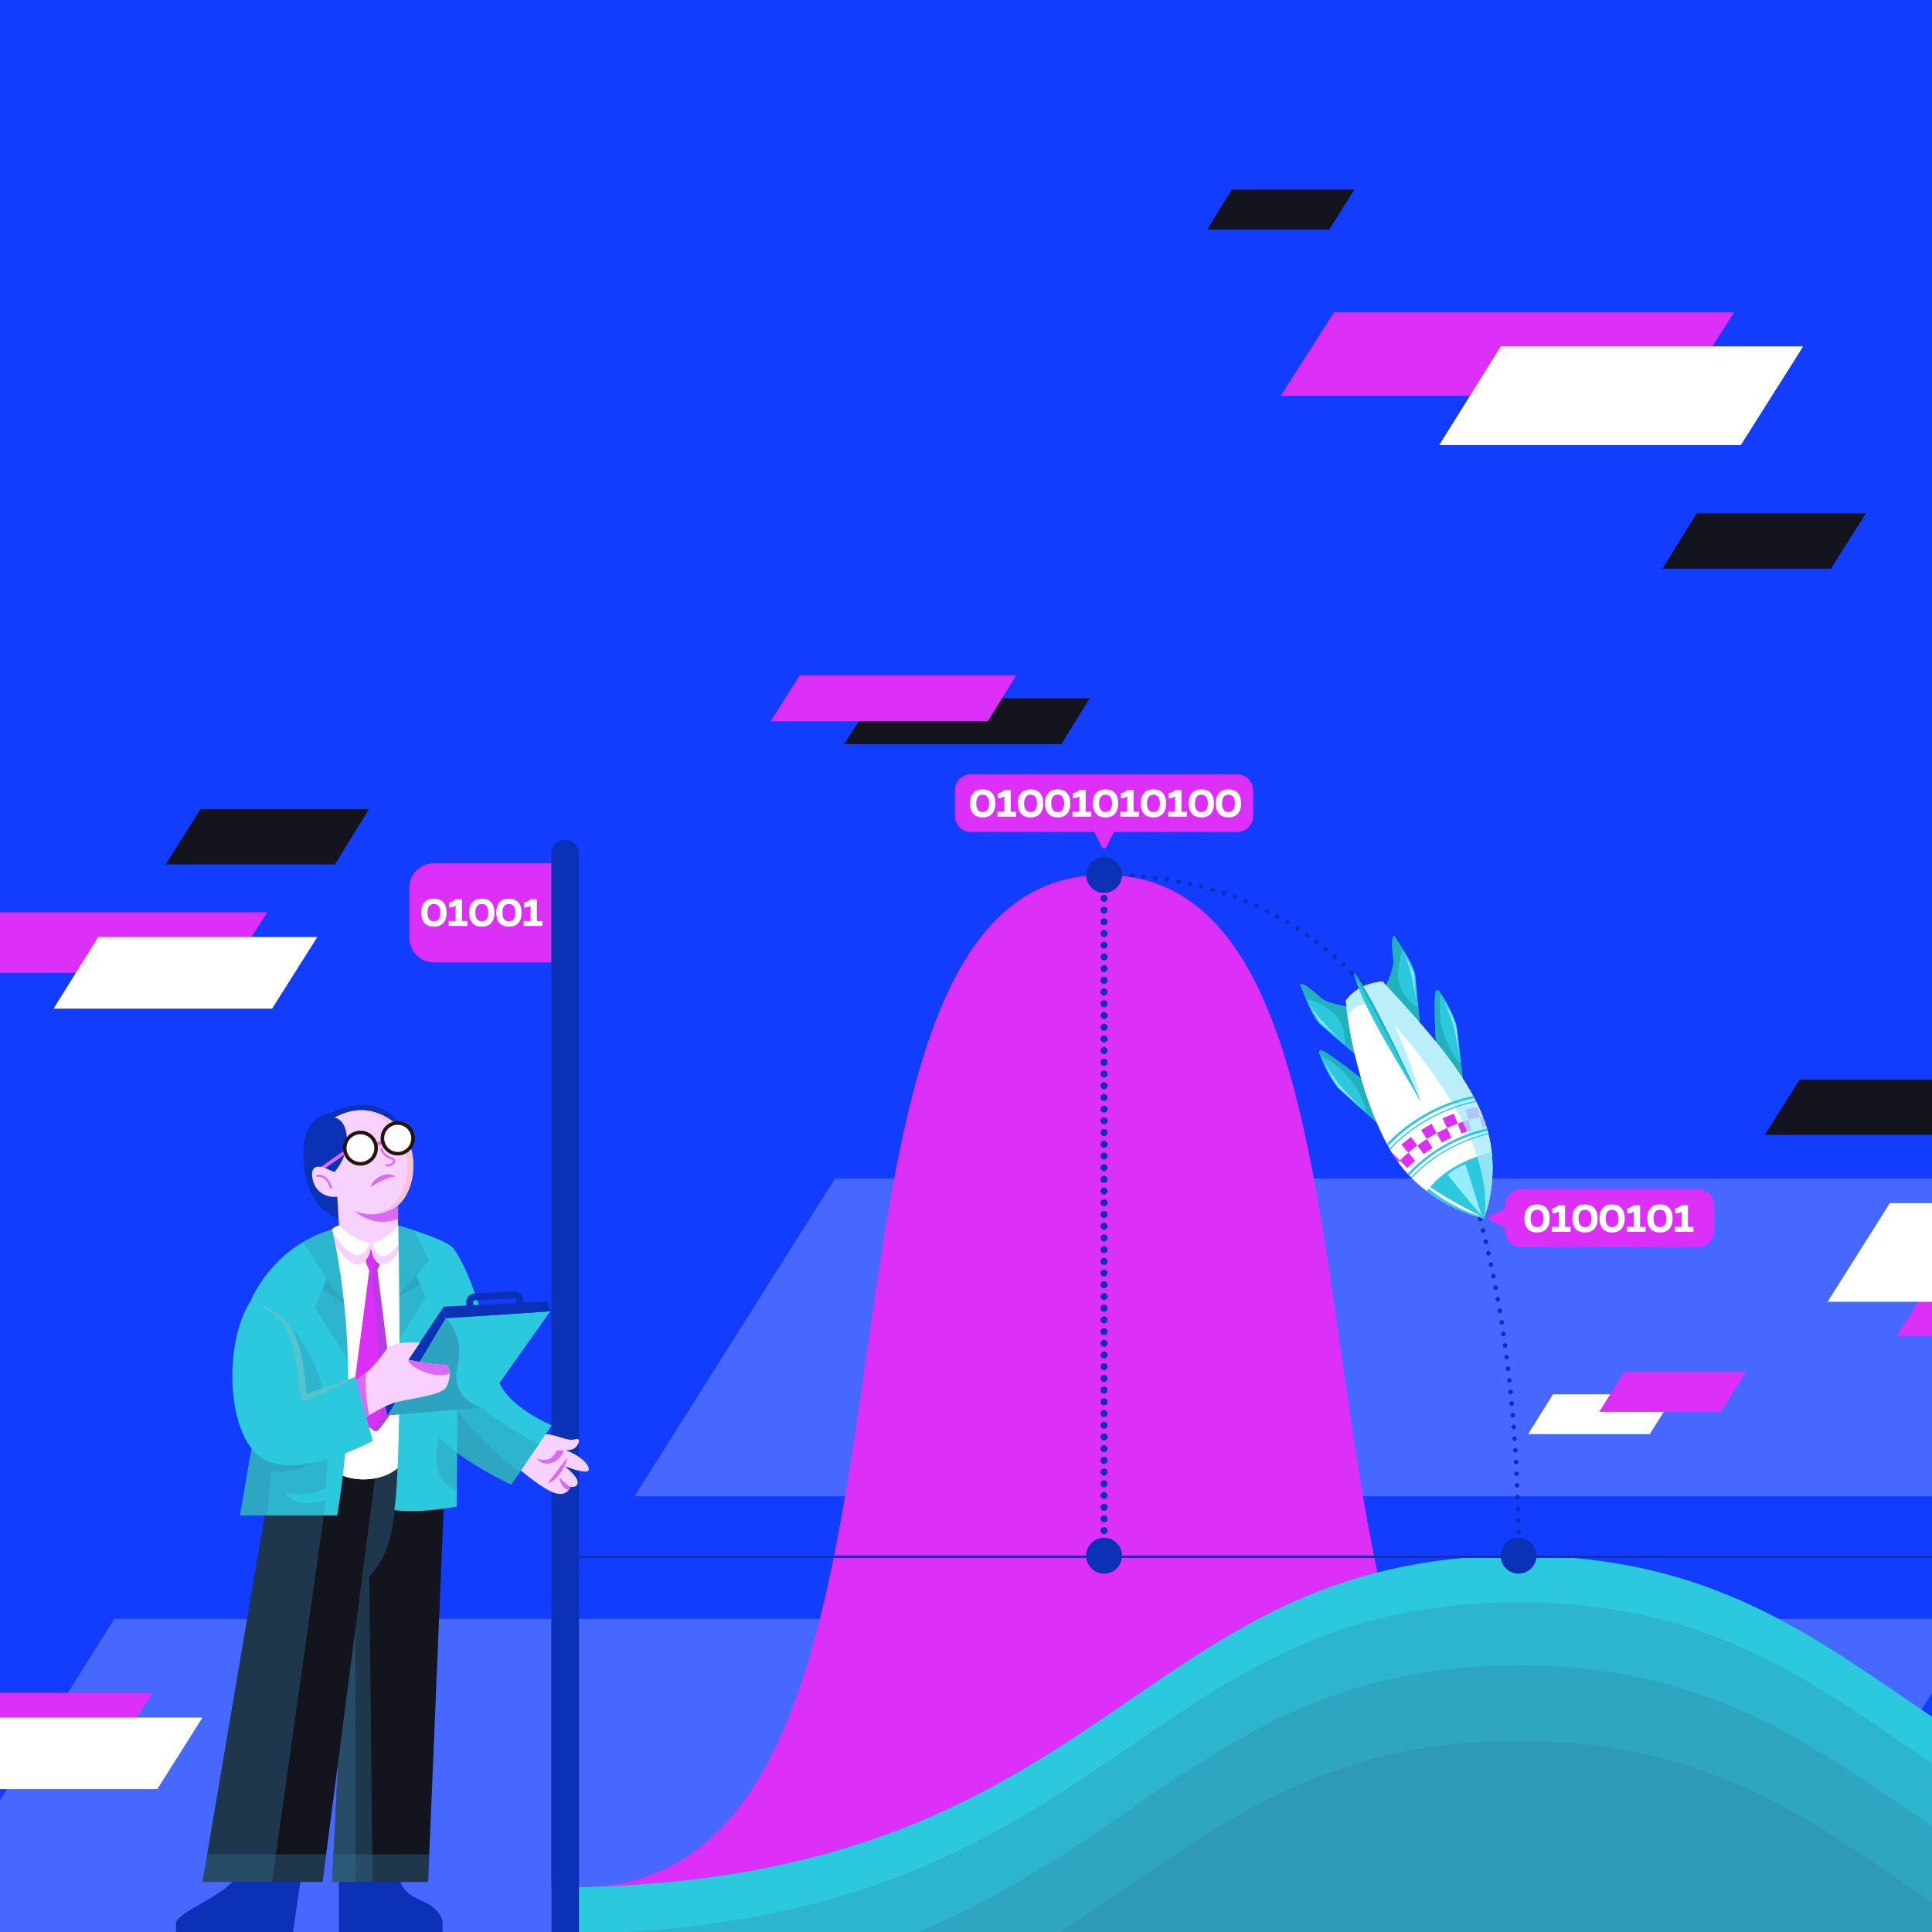 <?xml version="1.0" encoding="UTF-8"?>
<svg xmlns="http://www.w3.org/2000/svg" xmlns:xlink="http://www.w3.org/1999/xlink" viewBox="0 0 500 500">
  <rect x="0" y="0" width="500" height="500" fill="#333333" stroke="none"/>
  <defs>
    <style>
      .cls-1 {
        fill: #123dff;
      }

      .cls-2 {
        fill: #fff;
      }

      .cls-3, .cls-4 {
        opacity: .4;
      }

      .cls-3, .cls-5 {
        fill: #326c92;
        mix-blend-mode: multiply;
      }

      .cls-6 {
        fill: #dc30f8;
      }

      .cls-7 {
        fill: #261407;
      }

      .cls-8 {
        fill: #a7e9f9;
        opacity: .8;
      }

      .cls-8, .cls-9 {
        isolation: isolate;
      }

      .cls-10 {
        fill: none;
      }

      .cls-4 {
        fill: #ffad91;
      }

      .cls-4, .cls-11 {
        mix-blend-mode: screen;
      }

      .cls-12 {
        fill: #20b1bc;
      }

      .cls-11 {
        fill: #79c4bd;
        opacity: .5;
      }

      .cls-13 {
        fill: #93edfe;
      }

      .cls-14 {
        fill: #0b31b7;
      }

      .cls-15 {
        fill: #4768ff;
      }

      .cls-16 {
        fill: #f7d2ff;
      }

      .cls-17 {
        fill: #db69f7;
      }

      .cls-18 {
        fill: #13141e;
      }

      .cls-19 {
        clip-path: url(#clippath);
      }

      .cls-5 {
        opacity: .2;
      }

      .cls-20 {
        fill: #2cc8dd;
      }
    </style>
    <clipPath id="clippath">
      <rect class="cls-10" width="500" height="500"/>
    </clipPath>
  </defs>
  <g class="cls-9">
    <g id="Warstwa_1" data-name="Warstwa 1">
      <g class="cls-19">
        <path class="cls-1" d="M778.1-11.01H-102.22v525.27h880.33V-11.01Z"/>
        <path class="cls-15" d="M461.06,501.16H-22.23l51.86-82.2h482.19l-50.75,82.2Z"/>
        <path class="cls-15" d="M600,387.22H164.25l51.86-82.2h434.65l-50.75,82.2Z"/>
        <path class="cls-6" d="M490.83,345.75h103.51l13.83-21.6h-103.51l-13.83,21.6Z"/>
        <path class="cls-2" d="M551.51,336.91h-78.54l16.13-25.54h78.06l-15.94,25.54h.29Z"/>
        <path class="cls-18" d="M500.53,293.7h-43.78l9.03-14.31h43.59l-8.83,14.31Z"/>
        <path class="cls-18" d="M86.66,223.71h-43.78l9.03-14.31h43.59l-8.83,14.31Z"/>
        <path class="cls-18" d="M274.68,192.6h-56.2l7.5-11.88h56.04l-7.34,11.88Z"/>
        <path class="cls-6" d="M255.66,186.66h-56.2l7.5-11.88h56.04l-7.34,11.88Z"/>
        <path class="cls-6" d="M69.18,236.11H-5.82s-10.02,15.65-10.02,15.65H59.16s10.02-15.65,10.02-15.65Z"/>
        <path class="cls-2" d="M25.21,242.51h56.91s-11.69,18.51-11.69,18.51H13.87s11.55-18.51,11.55-18.51h-.21Z"/>
        <path class="cls-2" d="M401.79,360.85h31.66s-6.5,10.3-6.5,10.3h-31.47s6.43-10.3,6.43-10.3h-.12Z"/>
        <path class="cls-6" d="M420.2,355.09h31.66s-6.5,10.3-6.5,10.3h-31.47s6.43-10.3,6.43-10.3h-.12Z"/>
        <path class="cls-6" d="M39.47,438.1H-35.53s-10.02,15.65-10.02,15.65H29.45s10.02-15.65,10.02-15.65Z"/>
        <path class="cls-2" d="M-4.5,444.5h56.91s-11.69,18.51-11.69,18.51H-15.84s11.55-18.51,11.55-18.51h-.21Z"/>
        <path class="cls-6" d="M448.8,80.82h-103.51s-13.83,21.6-13.83,21.6h103.51s13.83-21.6,13.83-21.6Z"/>
        <path class="cls-2" d="M388.12,89.65h78.54s-16.13,25.54-16.13,25.54h-78.06s15.94-25.54,15.94-25.54h-.29Z"/>
        <path class="cls-18" d="M439.1,132.86h43.78s-9.03,14.31-9.03,14.31h-43.59s8.83-14.31,8.83-14.31Z"/>
        <path class="cls-18" d="M318.8,49.06h31.73s-6.54,10.37-6.54,10.37h-31.59s6.4-10.37,6.4-10.37Z"/>
        <g>
          <g>
            <path class="cls-14" d="M392.4,402.62c0-.34.27-.61.6-.61h0c.34,0,.61.27.61.61h0c0,.33-.27.61-.61.61h0c-.33,0-.6-.28-.6-.61ZM392.38,399.59c0-.34.27-.61.61-.62h0c.33,0,.61.27.61.61h0c0,.33-.27.61-.6.61h0c-.33,0-.61-.27-.61-.6ZM392.36,396.56c0-.34.26-.62.6-.62h0c.33,0,.61.26.61.6h0c0,.33-.26.61-.6.62h0c-.34,0-.61-.27-.61-.6ZM392.31,393.53h0c0-.34.25-.61.59-.62h0c.34,0,.61.25.62.59h0c0,.34-.25.62-.59.62h0c-.34,0-.6-.27-.61-.6ZM392.23,390.5c0-.34.25-.61.59-.62h0c.34,0,.62.26.62.59h0c0,.34-.25.62-.59.62h-.02c-.33,0-.6-.26-.61-.59ZM392.14,387.47h0c0-.33.25-.61.59-.62h0c.33,0,.61.25.62.59h0c0,.33-.25.61-.58.62h-.02c-.33,0-.59-.26-.61-.59ZM392.03,384.45h0c-.02-.34.25-.62.57-.63h0c.34,0,.62.25.63.58h0c.02.34-.25.62-.58.63h-.02c-.32,0-.59-.25-.6-.58ZM391.9,381.42c-.02-.33.24-.62.57-.63h0c.33-.02.62.25.63.58h0c.02.33-.25.62-.57.63h-.02c-.33,0-.6-.25-.61-.58ZM391.75,378.4h0c-.02-.34.24-.62.57-.64h0c.34-.02.62.25.64.57h0c.02.34-.24.62-.57.64h-.03c-.32,0-.58-.25-.6-.57ZM391.57,375.38h0c-.02-.34.24-.62.57-.64h0c.34-.02.62.23.65.57h0c.02.33-.24.62-.57.64h-.03c-.32,0-.59-.25-.61-.57ZM391.37,372.36h0c-.02-.34.23-.62.56-.65h0c.34-.02.62.23.65.57h0c.02.33-.23.62-.56.65h-.04c-.32,0-.58-.25-.61-.57ZM391.15,369.34h0c-.02-.34.22-.62.56-.65h0c.33-.02.62.22.65.56h0c.02.33-.22.62-.56.65h-.04c-.32,0-.58-.24-.61-.56ZM390.9,366.33h0c-.03-.34.22-.63.55-.66h0c.34-.03.63.22.66.55h0c.03.34-.21.62-.55.66h-.05c-.32,0-.58-.24-.61-.55ZM390.63,363.32h0c-.03-.34.21-.63.55-.66h0c.33-.03.62.21.66.55h0c.03.33-.21.62-.54.66h0s-.04,0-.06,0h0c-.31,0-.57-.24-.61-.55ZM390.34,360.3c-.03-.34.21-.63.54-.66h0c.34-.03.63.21.66.54h0c.03.33-.21.62-.54.66h-.06c-.31,0-.57-.23-.61-.54ZM390.02,357.29h0c-.03-.34.21-.63.54-.66h0c.33-.04.63.2.67.53h0c.04.33-.21.63-.53.67h0s-.04,0-.07,0h0c-.3,0-.57-.23-.61-.54ZM389.67,354.3c-.04-.34.2-.63.53-.67h0c.33-.04.63.2.67.53h0c.04.34-.2.64-.53.67h0s-.05,0-.07,0h0c-.3,0-.56-.23-.6-.53ZM389.3,351.3h0c-.04-.33.19-.64.53-.68h0c.33-.04.63.2.68.53h0c.04.34-.2.64-.53.68h0s-.06,0-.08,0h0c-.3,0-.56-.23-.6-.53ZM388.91,348.3c-.05-.33.18-.64.52-.68h0c.33-.04.63.19.68.52h0c.04.33-.19.64-.52.68h0s-.06,0-.08,0h0c-.3,0-.56-.22-.6-.53ZM388.48,345.31h0c-.05-.34.18-.64.51-.69h0c.33-.05.64.18.69.51h0c.05.33-.18.64-.51.69h0s-.07,0-.09,0h0c-.3,0-.56-.22-.6-.52ZM388.02,342.32c-.05-.33.17-.64.51-.69h0c.33-.06.64.17.69.5h0c.05.33-.17.64-.5.7h0s-.06,0-.1,0h0c-.3,0-.55-.21-.6-.52ZM387.54,339.33c-.06-.33.16-.64.5-.7h0c.33-.06.64.16.7.5h0c.05.33-.17.64-.5.7h0s-.07,0-.1,0h0c-.29,0-.55-.21-.6-.51ZM387.02,336.35h0c-.06-.34.16-.65.49-.71h0c.33-.06.64.16.7.49h0c.07.33-.16.64-.48.7h0s-.07,0-.11,0h0c-.29,0-.54-.21-.6-.49ZM386.47,333.36c-.06-.33.16-.65.48-.71h0c.33-.07.65.16.71.48h0c.06.33-.16.65-.48.71h0s-.07,0-.12,0h0c-.29,0-.54-.2-.6-.49ZM385.89,330.39c-.07-.33.14-.65.48-.71h0c.32-.07.64.15.71.48h0c.07.32-.15.64-.47.71h0s-.08.02-.12.02h0c-.29,0-.53-.2-.59-.48ZM385.28,327.42c-.07-.33.14-.66.47-.72h0c.33-.07.65.14.71.47h0c.07.33-.14.65-.47.71h0s-.08.02-.12.02h0c-.28,0-.53-.2-.59-.48ZM384.63,324.46c-.07-.33.13-.66.46-.73h0c.33-.07.65.13.72.46h0c.07.33-.13.65-.46.72h0s-.09.02-.13.02h0c-.28,0-.53-.19-.59-.47ZM383.95,321.52c-.07-.33.12-.66.45-.73h0c.32-.08.65.12.73.45h0c.07.32-.12.65-.45.72h0s-.1.02-.14.02h0c-.28,0-.53-.19-.59-.47ZM383.24,318.58c-.08-.33.12-.66.44-.73h0c.33-.09.66.11.74.44h0c.08.32-.11.66-.44.74h0s-.1.02-.15.02h0c-.27,0-.52-.19-.58-.46ZM382.47,315.65h0c-.08-.32.11-.65.44-.74h0c.32-.08.66.11.74.43h0c.09.33-.11.66-.43.75h0c-.06,0-.11.02-.16.02h0c-.27,0-.52-.18-.59-.45ZM381.68,312.73h0c-.09-.32.1-.66.42-.75h0c.32-.09.66.1.75.42h0c.09.32-.1.66-.42.75h0c-.06.02-.11.02-.16.02h0c-.26,0-.51-.17-.58-.44ZM380.85,309.83c-.09-.32.09-.66.41-.76h0c.32-.09.66.09.76.41h0c.09.32-.09.66-.41.76h0c-.06.02-.11.02-.17.02h0c-.26,0-.5-.17-.58-.43ZM379.97,306.94c-.1-.32.08-.66.4-.76h0c.32-.1.66.08.76.4h0c.1.32-.07.66-.39.76h0c-.06.02-.12.03-.18.03h0c-.26,0-.5-.17-.58-.43ZM379.06,304.06c-.11-.32.07-.67.39-.76h0c.32-.11.66.07.76.39h0c.11.32-.07.66-.39.76h0c-.07.02-.13.03-.19.03h0c-.25,0-.49-.16-.57-.42ZM378.09,301.19c-.11-.31.07-.66.38-.77h0c.32-.11.66.07.77.38h0c.11.31-.06.66-.38.77h0c-.07.02-.13.03-.2.03h0c-.25,0-.48-.16-.57-.41ZM377.09,298.35h0c-.11-.31.05-.67.36-.77h0c.31-.11.66.05.78.36h0c.11.31-.05.66-.36.77h0c-.07.02-.14.04-.21.04h0c-.25,0-.48-.16-.57-.4ZM376.03,295.51c-.11-.31.04-.66.35-.78h0c.31-.12.66.03.78.35h0c.12.31-.03.66-.35.78h0c-.07.02-.15.04-.21.04h0c-.25,0-.48-.15-.57-.39ZM374.93,292.71c-.12-.31.02-.67.34-.79h0c.31-.12.67.02.79.34h0c.12.3-.02.66-.34.79h0c-.07.02-.15.04-.22.04h0c-.25,0-.47-.14-.57-.38ZM373.77,289.91h0c-.12-.3.02-.66.33-.8h0c.3-.13.66.02.8.32h0c.12.31-.02.67-.33.8h0c-.07.03-.16.05-.23.05h0c-.24,0-.47-.14-.57-.37ZM372.57,287.15h0c-.14-.31,0-.66.3-.8h0c.3-.14.67,0,.8.31h0c.14.3,0,.66-.3.8h0c-.08.03-.16.05-.25.05h0c-.23,0-.45-.13-.55-.35ZM371.32,284.41c-.15-.3-.02-.66.29-.81h0c.3-.14.67,0,.8.3h0c.14.3.02.67-.29.8h0c-.08.04-.17.06-.25.06h0c-.23,0-.45-.13-.55-.34ZM370,281.69h0c-.15-.3-.02-.67.28-.82h0c.3-.15.67-.02.81.28h0c.15.3.02.66-.28.81h0c-.08.04-.17.07-.26.07h0c-.23,0-.44-.12-.54-.34ZM368.63,279c-.16-.3-.05-.66.25-.82h0c.29-.15.66-.04.81.26h0c.16.29.04.66-.25.81h0c-.09.05-.18.07-.28.07h0c-.22,0-.43-.12-.53-.33ZM367.2,276.35h0c-.16-.3-.06-.67.24-.83h0c.29-.16.66-.06.82.24h0c.16.3.06.67-.24.82h0c-.09.06-.2.08-.29.08h0c-.21,0-.42-.12-.53-.31ZM365.71,273.72c-.16-.29-.07-.66.22-.83h0c.29-.17.66-.07.83.22h0c.16.29.07.66-.22.83h0c-.1.05-.2.08-.3.08h0c-.21,0-.41-.11-.53-.3ZM364.16,271.13h0c-.17-.29-.08-.66.2-.84h0c.29-.17.67-.08.84.21h0c.17.28.09.66-.2.83h0c-.1.07-.21.09-.32.09h0c-.21,0-.4-.1-.52-.29ZM362.55,268.59c-.19-.28-.11-.66.17-.84h0c.28-.19.66-.11.84.17h0c.19.28.11.66-.17.85h0c-.11.07-.22.09-.33.09h0c-.2,0-.39-.09-.51-.27ZM360.87,266.09c-.19-.28-.12-.65.16-.84h0c.28-.2.66-.12.84.15h0c.19.28.12.66-.16.85h0c-.11.07-.22.11-.34.11h0c-.19,0-.38-.09-.5-.26ZM359.13,263.63c-.2-.27-.14-.65.13-.85h0c.27-.2.65-.14.85.13h0c.2.27.14.65-.13.85h0c-.11.08-.23.11-.36.11h0c-.18,0-.37-.08-.48-.25ZM357.31,261.22h0c-.21-.26-.16-.65.11-.85h0c.26-.21.65-.16.85.11h0c.21.26.16.64-.11.85h0c-.11.09-.25.13-.38.13h0c-.18,0-.36-.08-.48-.24ZM355.43,258.88h0c-.21-.26-.17-.65.08-.85h0c.26-.21.64-.18.85.08h0c.21.25.17.64-.08.85h0c-.11.09-.25.13-.39.13h0c-.17,0-.34-.07-.47-.21ZM353.48,256.57c-.22-.25-.2-.63.06-.85h0c.25-.22.63-.2.85.06h0c.21.25.19.63-.06.85h0c-.11.1-.26.15-.4.15h0c-.17,0-.34-.07-.45-.21ZM351.45,254.34c-.23-.25-.21-.63.03-.86h0c.25-.22.62-.21.85.03h0c.23.25.21.63-.03.85h0c-.12.11-.26.16-.41.16h0c-.16,0-.32-.07-.44-.19ZM349.36,252.17c-.23-.24-.23-.62,0-.86h0c.23-.24.62-.24.85,0h0c.24.24.24.62,0,.86h0c-.12.11-.27.17-.43.17h0c-.16,0-.31-.06-.43-.17ZM347.21,250.08c-.25-.23-.25-.62-.02-.86h0c.22-.24.61-.25.85-.02h0c.25.23.25.62.02.85h0c-.12.13-.28.2-.44.2h0c-.15,0-.3-.06-.41-.16ZM344.98,248.06c-.25-.22-.28-.6-.06-.85h0c.22-.25.61-.28.85-.06h0c.25.22.28.61.06.85h0c-.12.14-.29.21-.45.21h0c-.15,0-.29-.05-.4-.15ZM342.69,246.12h0c-.26-.21-.3-.6-.09-.85h0c.21-.26.59-.3.85-.09h0c.25.21.3.59.08.85h0c-.12.15-.29.22-.47.22h0c-.13,0-.27-.04-.38-.13ZM340.33,244.26c-.26-.21-.32-.58-.12-.84h0c.21-.27.58-.32.85-.12h0c.27.2.32.58.11.85h0c-.11.16-.29.24-.48.24h0c-.13,0-.26-.04-.37-.12ZM337.91,242.49h0c-.28-.19-.34-.57-.15-.85h0c.19-.27.57-.34.84-.15h0c.28.2.34.57.15.84h0c-.11.17-.3.26-.49.26h0c-.12,0-.25-.04-.34-.11ZM335.42,240.8c-.29-.18-.37-.56-.18-.84h0c.18-.28.56-.36.84-.18h0c.28.19.36.56.18.84h0c-.12.18-.31.28-.51.28h0c-.12,0-.23-.03-.33-.1ZM332.87,239.22h0c-.29-.18-.39-.55-.21-.84h0c.16-.29.54-.38.83-.21h0c.29.17.38.54.21.83h0c-.12.19-.31.29-.52.29h0c-.11,0-.21-.02-.31-.08ZM330.26,237.72c-.29-.16-.39-.53-.24-.82h0c.16-.3.53-.4.83-.24h0c.29.16.39.53.24.82h0c-.11.21-.32.31-.53.31h0c-.1,0-.2-.02-.3-.07ZM327.61,236.32c-.3-.15-.42-.52-.27-.81h0c.15-.3.52-.42.81-.27h0c.29.15.42.52.27.81h0c-.11.21-.32.34-.54.34h0c-.09,0-.19-.02-.27-.07ZM324.9,235.02h0c-.3-.14-.44-.5-.3-.8h0c.14-.3.5-.44.8-.3h0c.3.14.44.49.3.8h0c-.11.23-.33.36-.56.36h0c-.08,0-.16-.02-.25-.06ZM322.14,233.82c-.3-.13-.45-.48-.33-.79h0c.13-.31.48-.46.8-.33h0c.3.12.45.48.33.79h0c-.1.24-.33.38-.57.38h0c-.07,0-.16-.02-.23-.05ZM319.35,232.73h0c-.31-.12-.47-.47-.35-.78h0c.11-.32.47-.48.78-.36h0c.31.11.48.47.35.78h0c-.09.25-.32.39-.57.39h0c-.07,0-.14,0-.21-.03ZM316.51,231.73c-.31-.11-.49-.44-.39-.76h0c.11-.32.45-.49.77-.39h0c.31.11.48.45.38.77h0c-.08.25-.32.41-.57.41h0c-.06,0-.12,0-.19-.03ZM313.64,230.84h0c-.33-.09-.51-.43-.41-.75h0c.09-.33.43-.51.75-.41h0c.32.09.51.43.41.75h0c-.07.26-.32.44-.58.44h0s-.11,0-.16-.02ZM310.74,230.05c-.33-.08-.53-.42-.44-.74h0c.09-.33.42-.53.74-.44h0c.33.09.52.42.44.74h0c-.07.28-.31.46-.58.46h0s-.1,0-.15-.02ZM307.81,229.35h0c-.33-.07-.54-.39-.47-.72h0c.07-.33.39-.53.72-.46h0c.33.07.53.39.47.72h0c-.07.28-.32.48-.6.48h0s-.08,0-.13-.02ZM304.88,228.75c-.34-.07-.55-.38-.49-.71h0c.07-.33.39-.55.71-.48h0c.34.06.55.38.49.71h0c-.06.29-.31.49-.6.49h0s-.07,0-.11,0ZM301.9,228.25c-.33-.06-.55-.37-.5-.7h0c.05-.33.36-.56.69-.5h0c.33.05.56.35.51.69h0c-.05.29-.31.51-.61.51h-.09ZM298.93,227.83h0c-.34-.04-.57-.34-.53-.67h0c.04-.33.34-.57.67-.53h0c.34.04.57.34.53.67h0c-.04.3-.3.53-.6.53h0s-.05,0-.07,0ZM295.94,227.51c-.34-.03-.58-.33-.55-.66h0c.03-.34.33-.58.66-.55h0c.33.03.57.33.54.66h0c-.02.32-.3.55-.6.55h-.06ZM292.93,227.27c-.33-.02-.58-.3-.57-.64h0c.02-.34.31-.59.65-.57h0c.33.02.58.31.57.64h0c-.02.32-.29.57-.61.57h0s-.02,0-.04,0ZM289.93,227.13c-.34-.02-.6-.3-.58-.62h0c0-.34.29-.6.62-.59h0c.34.02.6.3.58.63h0c0,.33-.28.58-.61.58h-.02ZM286.92,227.05c-.34,0-.61-.27-.6-.61h0c0-.34.27-.61.61-.6h0c.34,0,.61.28.6.61h0c0,.34-.27.6-.61.6h0Z"/>
            <path class="cls-6" d="M439.5,307.79h-45.79c-2.29,0-4.15,1.86-4.15,4.15v.8l-4.15,2.07c-.37.19-.37.72,0,.9l4.15,2.07v.8c0,2.29,1.86,4.15,4.15,4.15h45.79c2.29,0,4.15-1.86,4.15-4.15v-6.65c0-2.29-1.86-4.15-4.15-4.15Z"/>
          </g>
          <g>
            <path class="cls-6" d="M285.73,226.44c-90.9,0-30.3,262-135.9,262v11.62h271.79v-11.62c-105.6,0-44.99-262-135.9-262Z"/>
            <circle class="cls-14" cx="285.73" cy="226.44" r="4.64"/>
            <circle class="cls-14" cx="285.73" cy="402.62" r="4.64"/>
            <path class="cls-14" d="M284.82,402.19c0-.5.41-.91.91-.91h0c.5,0,.91.41.91.91h0c0,.5-.41.9-.91.9h0c-.5,0-.91-.4-.91-.9ZM284.82,399.16c0-.51.41-.91.91-.91h0c.5,0,.91.4.91.91h0c0,.5-.41.9-.91.9h0c-.5,0-.91-.4-.91-.9ZM284.82,396.13c0-.51.41-.91.91-.91h0c.5,0,.91.4.91.91h0c0,.5-.41.9-.91.9h0c-.5,0-.91-.4-.91-.9ZM284.82,393.1c0-.5.41-.9.91-.9h0c.5,0,.91.4.91.9h0c0,.51-.41.91-.91.91h0c-.5,0-.91-.4-.91-.91ZM284.82,390.07c0-.5.41-.9.91-.9h0c.5,0,.91.4.91.9h0c0,.51-.41.91-.91.91h0c-.5,0-.91-.4-.91-.91ZM284.82,387.04c0-.5.41-.9.91-.9h0c.5,0,.91.4.91.9h0c0,.5-.41.91-.91.91h0c-.5,0-.91-.41-.91-.91ZM284.82,384.01c0-.5.41-.91.91-.91h0c.5,0,.91.41.91.91h0c0,.5-.41.91-.91.91h0c-.5,0-.91-.41-.91-.91ZM284.82,380.98c0-.5.41-.91.91-.91h0c.5,0,.91.41.91.91h0c0,.5-.41.9-.91.9h0c-.5,0-.91-.4-.91-.9ZM284.82,377.95c0-.5.41-.91.91-.91h0c.5,0,.91.41.91.91h0c0,.5-.41.9-.91.9h0c-.5,0-.91-.4-.91-.9ZM284.82,374.92c0-.51.41-.91.91-.91h0c.5,0,.91.4.91.91h0c0,.5-.41.9-.91.9h0c-.5,0-.91-.4-.91-.9ZM284.82,371.89c0-.51.41-.91.91-.91h0c.5,0,.91.4.91.91h0c0,.5-.41.9-.91.9h0c-.5,0-.91-.4-.91-.9ZM284.82,368.86c0-.5.41-.91.91-.91h0c.5,0,.91.41.91.91h0c0,.5-.41.91-.91.91h0c-.5,0-.91-.41-.91-.91ZM284.82,365.83c0-.5.41-.91.91-.91h0c.5,0,.91.41.91.91h0c0,.5-.41.91-.91.91h0c-.5,0-.91-.41-.91-.91ZM284.82,362.8c0-.5.41-.91.91-.91h0c.5,0,.91.41.91.91h0c0,.5-.41.91-.91.91h0c-.5,0-.91-.41-.91-.91ZM284.82,359.77c0-.5.41-.91.91-.91h0c.5,0,.91.41.91.91h0c0,.5-.41.91-.91.91h0c-.5,0-.91-.41-.91-.91ZM284.82,356.74c0-.5.41-.91.91-.91h0c.5,0,.91.41.91.91h0c0,.5-.41.91-.91.91h0c-.5,0-.91-.41-.91-.91ZM284.82,353.71c0-.51.41-.91.91-.91h0c.5,0,.91.4.91.91h0c0,.5-.41.9-.91.9h0c-.5,0-.91-.4-.91-.9ZM284.82,350.68c0-.51.41-.91.91-.91h0c.5,0,.91.4.91.91h0c0,.5-.41.9-.91.9h0c-.5,0-.91-.4-.91-.9ZM284.82,347.65c0-.5.41-.9.91-.9h0c.5,0,.91.4.91.9h0c0,.51-.41.91-.91.91h0c-.5,0-.91-.4-.91-.91ZM284.82,344.62c0-.5.41-.9.91-.9h0c.5,0,.91.4.91.9h0c0,.5-.41.91-.91.91h0c-.5,0-.91-.41-.91-.91ZM284.82,341.59c0-.5.41-.91.91-.91h0c.5,0,.91.41.91.91h0c0,.5-.41.91-.91.91h0c-.5,0-.91-.41-.91-.91ZM284.82,338.56c0-.5.41-.91.91-.91h0c.5,0,.91.41.91.91h0c0,.5-.41.91-.91.91h0c-.5,0-.91-.41-.91-.91ZM284.82,335.53c0-.5.41-.91.91-.91h0c.5,0,.91.41.91.91h0c0,.5-.41.9-.91.9h0c-.5,0-.91-.4-.91-.9ZM284.82,332.5c0-.5.41-.91.91-.91h0c.5,0,.91.41.91.91h0c0,.5-.41.9-.91.9h0c-.5,0-.91-.4-.91-.9ZM284.82,329.47c0-.51.41-.91.91-.91h0c.5,0,.91.4.91.91h0c0,.5-.41.9-.91.9h0c-.5,0-.91-.4-.91-.9ZM284.82,326.44c0-.51.41-.91.91-.91h0c.5,0,.91.4.91.91h0c0,.5-.41.9-.91.9h0c-.5,0-.91-.4-.91-.9ZM284.82,323.41c0-.5.41-.9.91-.9h0c.5,0,.91.4.91.9h0c0,.51-.41.91-.91.91h0c-.5,0-.91-.4-.91-.91ZM284.82,320.38c0-.5.41-.91.91-.91h0c.5,0,.91.41.91.91h0c0,.5-.41.91-.91.91h0c-.5,0-.91-.41-.91-.91ZM284.82,317.35c0-.5.41-.91.91-.91h0c.5,0,.91.41.91.91h0c0,.5-.41.91-.91.91h0c-.5,0-.91-.41-.91-.91ZM284.82,314.32c0-.5.41-.91.91-.91h0c.5,0,.91.41.91.91h0c0,.5-.41.91-.91.91h0c-.5,0-.91-.41-.91-.91ZM284.82,311.29c0-.5.41-.91.91-.91h0c.5,0,.91.41.91.91h0c0,.5-.41.9-.91.9h0c-.5,0-.91-.4-.91-.9ZM284.82,308.26c0-.51.41-.91.91-.91h0c.5,0,.91.4.91.91h0c0,.5-.41.9-.91.9h0c-.5,0-.91-.4-.91-.9ZM284.82,305.22c0-.5.41-.9.91-.9h0c.5,0,.91.4.91.9h0c0,.51-.41.91-.91.91h0c-.5,0-.91-.4-.91-.91ZM284.82,302.19c0-.5.41-.9.91-.9h0c.5,0,.91.4.91.9h0c0,.5-.41.91-.91.91h0c-.5,0-.91-.41-.91-.91ZM284.82,299.17c0-.5.41-.9.91-.9h0c.5,0,.91.4.91.9h0c0,.5-.41.91-.91.91h0c-.5,0-.91-.41-.91-.91ZM284.82,296.14c0-.5.41-.91.91-.91h0c.5,0,.91.41.91.91h0c0,.5-.41.91-.91.91h0c-.5,0-.91-.41-.91-.91ZM284.82,293.11c0-.5.41-.91.91-.91h0c.5,0,.91.41.91.91h0c0,.5-.41.91-.91.91h0c-.5,0-.91-.41-.91-.91ZM284.82,290.08c0-.5.41-.91.91-.91h0c.5,0,.91.41.91.91h0c0,.5-.41.9-.91.9h0c-.5,0-.91-.4-.91-.9ZM284.82,287.05c0-.51.41-.91.91-.91h0c.5,0,.91.4.91.91h0c0,.5-.41.9-.91.9h0c-.5,0-.91-.4-.91-.9ZM284.82,284.02c0-.51.41-.91.91-.91h0c.5,0,.91.4.91.91h0c0,.5-.41.9-.91.9h0c-.5,0-.91-.4-.91-.9ZM284.82,280.98c0-.5.41-.9.91-.9h0c.5,0,.91.4.91.9h0c0,.51-.41.91-.91.91h0c-.5,0-.91-.4-.91-.91ZM284.82,277.95c0-.5.41-.91.91-.91h0c.5,0,.91.41.91.91h0c0,.5-.41.91-.91.91h0c-.5,0-.91-.41-.91-.91ZM284.82,274.93c0-.5.41-.91.91-.91h0c.5,0,.91.41.91.91h0c0,.5-.41.91-.91.91h0c-.5,0-.91-.41-.91-.91ZM284.82,271.9c0-.5.41-.91.91-.91h0c.5,0,.91.41.91.91h0c0,.5-.41.91-.91.91h0c-.5,0-.91-.41-.91-.91ZM284.82,268.87c0-.5.41-.91.91-.91h0c.5,0,.91.41.91.91h0c0,.5-.41.9-.91.9h0c-.5,0-.91-.4-.91-.9ZM284.82,265.84c0-.51.41-.91.91-.91h0c.5,0,.91.4.91.91h0c0,.5-.41.9-.91.9h0c-.5,0-.91-.4-.91-.9ZM284.82,262.81c0-.51.41-.91.91-.91h0c.5,0,.91.4.91.91h0c0,.5-.41.9-.91.9h0c-.5,0-.91-.4-.91-.9ZM284.82,259.77c0-.5.41-.9.91-.9h0c.5,0,.91.4.91.9h0c0,.5-.41.91-.91.91h0c-.5,0-.91-.41-.91-.91ZM284.82,256.74c0-.5.41-.91.91-.91h0c.5,0,.91.41.91.91h0c0,.5-.41.91-.91.91h0c-.5,0-.91-.41-.91-.91ZM284.82,253.71c0-.5.41-.91.91-.91h0c.5,0,.91.41.91.91h0c0,.5-.41.91-.91.91h0c-.5,0-.91-.41-.91-.91ZM284.82,250.69c0-.5.41-.91.91-.91h0c.5,0,.91.41.91.91h0c0,.5-.41.9-.91.9h0c-.5,0-.91-.4-.91-.9ZM284.82,247.66c0-.5.41-.91.91-.91h0c.5,0,.91.41.91.91h0c0,.5-.41.9-.91.9h0c-.5,0-.91-.4-.91-.9ZM284.82,244.63c0-.51.41-.91.91-.91h0c.5,0,.91.4.91.91h0c0,.5-.41.9-.91.9h0c-.5,0-.91-.4-.91-.9ZM284.82,241.59c0-.5.41-.9.91-.9h0c.5,0,.91.4.91.9h0c0,.51-.41.91-.91.91h0c-.5,0-.91-.4-.91-.91ZM284.82,238.56c0-.5.41-.9.91-.9h0c.5,0,.91.4.91.9h0c0,.51-.41.91-.91.91h0c-.5,0-.91-.4-.91-.91ZM284.82,235.53c0-.5.41-.9.91-.9h0c.5,0,.91.4.91.9h0c0,.51-.41.91-.91.91h0c-.5,0-.91-.4-.91-.91ZM284.82,232.5c0-.5.41-.91.91-.91h0c.5,0,.91.41.91.91h0c0,.5-.41.91-.91.91h0c-.5,0-.91-.41-.91-.91ZM284.82,229.47c0-.5.41-.91.91-.91h0c.5,0,.91.41.91.91h0c0,.5-.41.91-.91.91h0c-.5,0-.91-.41-.91-.91ZM284.82,226.45c0-.5.41-.91.91-.91h0c.5,0,.91.41.91.91h0c0,.5-.41.91-.91.91h0c-.5,0-.91-.41-.91-.91Z"/>
            <path class="cls-6" d="M320.17,200.39h-68.87c-2.29,0-4.15,1.86-4.15,4.15v6.65c0,2.29,1.86,4.15,4.15,4.15h31.91l1.92,3.84c.25.5.96.5,1.21,0l1.92-3.84h31.91c2.29,0,4.15-1.86,4.15-4.15v-6.65c0-2.29-1.86-4.15-4.15-4.15Z"/>
          </g>
          <g>
            <path class="cls-20" d="M643.32,500.06v-11.59c-144.81,0-149.12-85.86-250.32-85.86s-105.52,85.86-250.32,85.86v11.59h500.64Z"/>
            <circle class="cls-14" cx="393" cy="402.62" r="4.64"/>
            <path class="cls-5" d="M160.62,500.06h464.75c-127.41-6.77-135.53-85.39-232.38-85.39s-104.97,78.62-232.38,85.39Z"/>
            <path class="cls-5" d="M237.38,500.06h311.23c-60.33-24.99-83.11-69.06-155.61-69.06s-95.28,44.06-155.61,69.06Z"/>
            <path class="cls-5" d="M274.18,500.06h237.63c-36.67-23.42-63.02-49.51-118.82-49.51s-82.14,26.09-118.82,49.51Z"/>
          </g>
          <g>
            <path class="cls-6" d="M112.32,223.41h33.94v25.66h-33.94c-3.53,0-6.4-2.87-6.4-6.4v-12.85c0-3.53,2.87-6.4,6.4-6.4Z"/>
            <path class="cls-14" d="M142.68,220.93v279.13h7.16V220.93c0-1.98-1.6-3.58-3.58-3.58h0c-1.98,0-3.58,1.6-3.58,3.58Z"/>
          </g>
        </g>
        <g>
          <g>
            <g>
              <path class="cls-14" d="M105.44,296.74c-.61-7.58-7.88-14.54-20.5-8.48,0,0-7.68.11-6.26,13.54,1.41,13.43,10.71,13.93,10.71,13.93l16.06-18.99Z"/>
              <g>
                <path class="cls-16" d="M103.02,310.38v8.08s-1.41,3.54-7.47,3.23c-6.06-.3-7.78-3.84-7.78-3.84l-.5-8.17,15.76.69Z"/>
                <path class="cls-17" d="M103.02,315.45v-5.07l-13.88-.61c.33.67.68,1.29,1.08,1.83,3.26,4.44,8.38,5.53,12.8,3.86Z"/>
              </g>
            </g>
            <g>
              <path class="cls-16" d="M83.16,294.37c-.13-1.67.62-3.29,2-4.24,3.04-2.09,8.94-4.82,15.43-.65,9.39,6.04,6.97,19.29,2.12,22.66-4.85,3.38-11.51,2.9-15.45-2.47-2.84-3.87-3.79-11.4-4.1-15.31Z"/>
              <path class="cls-4" d="M100.59,289.49c-2.91-1.88-5.71-2.35-8.18-2.13,2.07.07,4.31.68,6.63,2.17,9.39,6.04,6.97,19.29,2.12,22.66-1.71,1.19-3.64,1.89-5.6,2.08,2.48.12,5-.62,7.16-2.12,4.85-3.38,7.27-16.62-2.12-22.66Z"/>
              <path class="cls-14" d="M86.59,289.24s2.89.23,3.19,5.28c.3,5.05-3.19,8.79-3.19,8.79l-2.24-.87s-2.14-5.29-1.94-9.54c.2-4.24,4.18-3.66,4.18-3.66Z"/>
              <path class="cls-17" d="M82.87,303.15c-.15,0-.29-.07-.38-.2-.15-.21-.1-.5.11-.64l6.52-4.58c.21-.15.5-.1.64.11s.1.5-.11.64l-6.52,4.58c-.08.06-.17.08-.26.08Z"/>
              <path class="cls-17" d="M100.29,301.88c-.12,0-.25,0-.37-.03-.15-.02-.25-.16-.23-.3.02-.15.16-.25.3-.23.68.09,1.26-.14,1.53-.42.1-.1.21-.26.18-.46-.04-.26-.22-.35-.72-.52-.72-.25-1.8-.63-2.52-2.4-.06-.14.01-.29.15-.35.14-.06.29.01.35.15.63,1.55,1.5,1.85,2.2,2.09.48.17.98.34,1.08.94.06.33-.06.65-.32.92-.37.38-.98.6-1.62.6Z"/>
              <g>
                <path class="cls-16" d="M85.26,303c-.08-.17-.21-.31-.38-.39-.99-.48-4.44-1.92-4.09,1.81.38,4.03,3.8,5.8,6.79,5.23.36-.07.55-.46.4-.79l-2.72-5.86Z"/>
                <path class="cls-17" d="M85.63,307.58c-.11,0-.22-.07-.25-.18-.71-2.09-1.75-2.99-3.24-2.81-.15.01-.28-.09-.3-.24-.02-.15.09-.28.24-.3,1.74-.2,3.02.87,3.81,3.17.05.14-.03.29-.17.34-.03,0-.06.01-.09.01Z"/>
              </g>
              <path class="cls-17" d="M102.3,304.49c-2.36.22-4.44,1.53-6.4,2.7.6-2.41,4.41-4.3,6.4-2.7h0Z"/>
              <g>
                <path class="cls-17" d="M97.37,296.52c-.21,0-.4-.14-.45-.35-.06-.25.09-.5.34-.56l1.74-.42c.25-.06.5.09.56.34s-.09.5-.34.56l-1.74.42s-.07.01-.11.01Z"/>
                <g>
                  <circle class="cls-2" cx="93.28" cy="297.14" r="3.6"/>
                  <path class="cls-7" d="M93.28,293.54c1.99,0,3.6,1.61,3.6,3.6s-1.61,3.6-3.6,3.6-3.6-1.61-3.6-3.6,1.61-3.6,3.6-3.6M93.28,292.62c-2.49,0-4.52,2.03-4.52,4.52s2.03,4.52,4.52,4.52,4.52-2.03,4.52-4.52-2.03-4.52-4.52-4.52h0Z"/>
                </g>
                <g>
                  <path class="cls-2" d="M106.46,294.6c0,1.94-1.58,3.52-3.52,3.52s-3.52-1.58-3.52-3.52,1.58-3.52,3.52-3.52,3.52,1.58,3.52,3.52Z"/>
                  <path class="cls-7" d="M102.94,291.08c1.94,0,3.52,1.58,3.52,3.52s-1.58,3.52-3.52,3.52-3.52-1.58-3.52-3.52,1.58-3.52,3.52-3.52M102.94,290.15c-2.45,0-4.44,1.99-4.44,4.44s1.99,4.44,4.44,4.44,4.44-1.99,4.44-4.44-1.99-4.44-4.44-4.44h0Z"/>
                </g>
              </g>
            </g>
          </g>
          <g>
            <path class="cls-14" d="M87.71,485.37v14.7h26.82v-2.58s0-3.33-5.76-5.76c-6.29-2.65-5.15-6.36-5.15-6.36h-15.91Z"/>
            <g>
              <path class="cls-18" d="M91.15,382.87l-5.19,104.17h24.83l4.55-109.15c-8.7-5.38-16.73-3.38-24.19,4.98Z"/>
              <path class="cls-3" d="M103.08,378.91l-11.93,3.96-.91,18.18h0l-.26,5.27-.2,3.96h0l-3.83,76.75h10.46l-.82-79.18c6.66-6.48,6.46-16.27,7.48-28.95Z"/>
              <polygon class="cls-3" points="92.03 487.04 91.92 421.95 90.06 404.63 89.98 406.32 89.78 410.28 85.96 487.04 92.03 487.04"/>
              <polygon class="cls-3" points="86.31 479.89 85.96 487.04 110.79 487.04 111.09 479.89 86.31 479.89"/>
            </g>
          </g>
          <g>
            <path class="cls-14" d="M61.15,485.37c-1.97,5-15.61,9.39-15.61,12.42v2.27h30.3l2.12-14.7h-16.82Z"/>
            <g>
              <path class="cls-18" d="M69.86,384.21l-17.44,102.82h31.06l13.79-106.21c-9.64-5.81-18.64-5.63-27.07,0l-.33,3.38Z"/>
              <path class="cls-3" d="M52.41,487.04h17.99l13.41-94.84.56-15.62c-4.9-.23-9.63,1.22-14.18,4.26l-.33,3.38-17.44,102.82Z"/>
            </g>
          </g>
          <g>
            <g>
              <path class="cls-16" d="M144.86,374.87c5.07,1.3,7.86,4.28,7.49,5.58-.37,1.3-6.28-1.02-6.28-1.02,0,0,3.58,2.7,3.44,4.23-.14,1.53-1.86,1.12-1.86,1.12,0,0-.88,2.93-4.56,1.44-3.67-1.49-9.9-7.02-9.9-7.02l2.2-5.05s4.45-.44,9.47.73Z"/>
              <path class="cls-17" d="M146.05,375.23c-.38-.13-.78-.25-1.19-.35,0,0,0,0-.01,0-.39-.09-.77-.17-1.16-.24-.02,0-.05,0-.07-.01-.04,0-.08-.01-.12-.02-.37-.07-.73-.13-1.08-.18,0,0,0,0,0,0,0,0,0,0,0,0l-3.92,2.5s1.29,2.45,4.07,1.72c2.02-.53,2.82-2.02,3.49-3.41Z"/>
              <path class="cls-16" d="M140.4,371.29c2.33-.7,6.46,1.91,8.32,1.21,1.86-.7,1.12,1.67-.23,2.42-1.35.74-4.42.42-4.42.42,0,0-1.44,4.6-6.93,1.3-5.49-3.3,3.25-5.35,3.25-5.35Z"/>
              <path class="cls-17" d="M146.79,377.27s.1.52-.72,2.16c-2.12,4.23-4.3,4.39-4.3,4.39l5.02-6.56Z"/>
              <path class="cls-17" d="M144.86,382.36s-.19,2.28,2.27,3.32c.38-.46.52-.9.52-.9-1.37-.63-2.79-2.42-2.79-2.42Z"/>
            </g>
            <g>
              <path class="cls-20" d="M117.41,323.19c5.3,7.19,9.7,24.93,11.21,32.72,1.52,7.8,14.17,12.95,14.17,12.95l-10.45,15.35s-16.97-7.6-22.5-16.82c-5.53-9.22-4.39-40.12-4.39-40.12l11.97-4.09Z"/>
              <path class="cls-5" d="M119.22,358.01c-3.97-6.61-4.5-24.39-4.49-33.91l-9.29,3.17s-1.14,30.9,4.39,40.12c5.53,9.22,22.5,16.82,22.5,16.82l7.13-10.47c-4.8-2.41-15.96-8.59-20.24-15.73Z"/>
              <path class="cls-5" d="M114.83,359.66l-4.04,9.16c6.3,8.56,21.54,15.4,21.54,15.4l2.18-3.2c-2.4-1.83-14.51-11.36-19.68-21.35Z"/>
            </g>
          </g>
          <g>
            <g>
              <path class="cls-2" d="M103.02,319.87s3.54,41.61,3.23,52.72c-.3,11.11-14.65,12.22-19.9,7.98-5.25-4.24.07-59.79.07-59.79,0,0,9.35,3.07,16.6-.91Z"/>
              <path class="cls-2" d="M103.02,319.87c-2.43,1.34-4.89,1.86-7.09,1.98.91,11.21,3.08,39.2,2.84,48.01-.21,7.55-6.9,10.48-12.82,10.25.12.19.25.34.4.46,5.25,4.24,19.59,3.13,19.9-7.98.3-11.11-3.23-52.72-3.23-52.72Z"/>
            </g>
            <g>
              <path class="cls-6" d="M94.38,325.38c.45,2.12,1.21,3.33,1.21,3.33l-4.64,35.41c-.13,1,.29,1.99,1.09,2.59l4.64,3.49c.43.32,1.04.24,1.37-.19l3.45-4.58c.44-.58.63-1.31.54-2.03l-4.38-34.83s.81-.91.96-3.18c.15-2.27-2.69-3.53-2.69-3.53,0,0-1.9,1.4-1.55,3.53Z"/>
              <path class="cls-5" d="M102.04,363.39l-4.38-34.83s.81-.91.96-3.18c.15-2.27-2.69-3.53-2.69-3.53,0,0-.25.18-.54.51.82.57,1.9,1.59,1.81,3.01-.06.97-.25,1.7-.44,2.21-.34.91-.45,1.9-.37,2.88l2.6,33.04c.24,2.56-2.36,6.5-2.36,6.5-.02.03-.05.06-.08.09l.14.1c.43.32,1.04.24,1.37-.19l3.45-4.58c.44-.58.63-1.31.54-2.03Z"/>
            </g>
            <g>
              <path class="cls-2" d="M96.07,321.71s0,4.32-2.79,5.44c-2.79,1.11-7.06-5.05-7.65-7.27s2.09-2.73,2.09-2.73c0,0,3.73,4.08,8.35,4.57Z"/>
              <path class="cls-16" d="M93.28,324.72c-2.52,1-6.25-3.93-7.38-6.53-.3.4-.47.95-.27,1.68.59,2.22,4.86,8.38,7.65,7.27,2.79-1.11,2.79-5.44,2.79-5.44-.13-.01-.25-.04-.37-.06-.36,1.2-1.05,2.52-2.42,3.07Z"/>
            </g>
            <g>
              <path class="cls-2" d="M95.93,321.71s0,4.32,2.39,5.44,6.11-4.34,6.62-6.57-1.86-3.44-1.86-3.44c0,0-3.2,4.08-7.15,4.57Z"/>
              <path class="cls-16" d="M98.46,324.92c-1.25-.58-1.84-2.03-2.12-3.29-.14.03-.27.06-.41.07,0,0,0,4.32,2.39,5.44,2.39,1.11,6.11-4.34,6.62-6.57.13-.57.07-1.07-.09-1.5-.98,2.49-4.23,6.85-6.39,5.84Z"/>
            </g>
          </g>
          <g>
            <path class="cls-20" d="M103.08,317.14s1.21,57.59-1.02,73.65c0,0,4.9,1.09,16.12-.88,0,0,.76-64.38-.76-66.73s-14.33-6.05-14.33-6.05Z"/>
            <path class="cls-5" d="M113.53,371.94h0s-2.97,11.81,4.69,13.6c.02-2.43.05-5.74.08-9.58-1.68-1.25-3.32-2.6-4.76-4.03Z"/>
            <g>
              <path class="cls-5" d="M107.79,330.3l3.23-4.24-3.92-7.66c-2.28-.75-4.02-1.25-4.02-1.25,0,0,.28,13.57.32,29.37h0s6.81-10.83,6.81-10.83l-2.42-5.38Z"/>
              <path class="cls-5" d="M103.33,335.46l5.47-2.9-1.02-2.27-4.46,4.55c0,.2,0,.41,0,.62Z"/>
            </g>
          </g>
          <g>
            <g>
              <path class="cls-20" d="M85.9,318.19s8.51,31.88,1.36,74h-25.15l5.76-33.48-3.03-21.97s5.45-14,21.07-18.55Z"/>
              <path class="cls-5" d="M83.81,392.19c.62-6.32,1.36-16.75.71-26.16-1.02-14.75-10.08-23.56-10.08-23.56l-8.89-.57,2.32,16.8-5.76,33.48h21.7Z"/>
              <path class="cls-5" d="M62.11,392.19h6.96l1.12-11.36c6.01.65,10.81-2.24,10.81-2.24l-13.78-16.13-5.11,29.73Z"/>
              <path class="cls-20" d="M85.55,384.21c-3.48,3.09-8.73,2.63-11,2.25-.35-.06-.55.38-.28.61,1.56,1.32,5.31,3.43,11.27.38v-3.23Z"/>
            </g>
            <g>
              <path class="cls-5" d="M84.52,330.98l-3.01,7.37,8.52,13.53c-.62-20.55-4.13-33.7-4.13-33.7-2.78.81-5.24,1.92-7.4,3.2l6.02,9.59Z"/>
              <path class="cls-5" d="M89,336.82l-4.48-5.84-1.04,2.56,5.6,3.94c-.02-.22-.05-.44-.07-.66Z"/>
            </g>
          </g>
          <g>
            <g>
              <polygon class="cls-20" points="115.34 341.19 142.41 339.37 124.73 364.32 100.33 366.29 115.34 341.19"/>
              <path class="cls-3" d="M115.34,341.19s5.04,4,3.02,12.55c-2,8.46,6.38,10.58,6.38,10.58l-24.4,1.98,15.01-25.11Z"/>
              <polygon class="cls-14" points="105.69 351.89 114.83 338.16 115.34 341.19 100.33 366.29 99.42 362.95 105.69 351.89"/>
              <path class="cls-14" d="M121.73,339.89c-.46,0-.86-.36-.9-.83l-.17-1.83c-.06-.63.14-1.24.55-1.72.41-.48.99-.76,1.62-.79l10.17-.52c1.23-.08,2.29.85,2.41,2.07l.17,1.79c.05.5-.32.94-.82.99-.5.04-.94-.32-.99-.82l-.17-1.79c-.03-.26-.24-.45-.51-.44l-10.17.52c-.18,0-.29.11-.34.17-.05.06-.13.18-.12.36l.17,1.83c.05.5-.32.94-.82.99-.03,0-.06,0-.08,0Z"/>
              <polygon class="cls-14" points="114.83 338.16 141.71 336.78 142.41 339.37 115.34 341.19 114.83 338.16"/>
            </g>
            <path class="cls-16" d="M91.15,357.5c3.79-1.36,7.07-5.77,8.84-8.24,1.77-2.47,8.69-1.76,8.69-1.76l-2.98,4.39s7.02,1.52,9.04,1.26c2.02-.25,2.07,3.79.66,5.96-1.41,2.17-10.61,2.93-13.74,4.04-3.13,1.11-7.93,4.24-7.93,4.24l-2.58-9.9Z"/>
            <path class="cls-17" d="M94.73,355.3c-1.11.95-2.32,1.74-3.58,2.2l2.58,9.9s.75-.49,1.83-1.14c-.56-2.62-1.08-6.4-.83-10.96Z"/>
            <path class="cls-17" d="M114.73,353.15c-2.02.25-9.04-1.26-9.04-1.26-.19,1.79,7.02,5.26,10.66,3.58-.04-1.37-.55-2.45-1.62-2.31Z"/>
            <path class="cls-20" d="M64.84,336.74c-6.97,10.71-6.36,34.54,2.93,40.6,9.29,6.06,28.73-4.44,28.73-4.44l-4.53-16.53-12.79,4.51s-.5-11.92-3.84-17.17c-3.33-5.25-10.5-6.97-10.5-6.97Z"/>
            <path class="cls-11" d="M92,356.45c-2.97,1.71-6.06,3.16-9.2,4.51-1.04.46-2.08.89-3.14,1.3-.73.29-1.56-.07-1.85-.81-.41-2.37-.52-4.86-.97-7.25-.74-4.28-1.28-8.78-4.21-12.16-1.43-1.64-3.24-3.04-5.2-4.33-.05-.02-.02-.11.03-.08,3.21,1.27,6.35,3.26,8.14,6.31,2.78,5.15,3.31,11.18,3.71,16.93,0,0-.19-.13-.19-.13l6.41-2.22c2.13-.75,4.29-1.44,6.43-2.16.05-.02.09.07.03.09h0Z"/>
          </g>
          <polygon class="cls-3" points="53.62 479.89 52.41 487.04 83.47 487.04 84.4 479.89 53.62 479.89"/>
        </g>
        <rect class="cls-14" x="146.26" y="402.58" width="391.88" height=".61"/>
        <g>
          <path class="cls-2" d="M109.04,236.2c0-2.44,1.25-3.63,3.27-3.63s3.27,1.19,3.27,3.63-1.26,3.63-3.27,3.63-3.27-1.19-3.27-3.63ZM113.97,236.2c0-1.59-.67-2.24-1.67-2.24s-1.67.65-1.67,2.24.66,2.24,1.67,2.24,1.67-.65,1.67-2.24Z"/>
          <path class="cls-2" d="M120.98,238.37v1.27h-4.85v-1.27h1.79v-4c-.52.45-1.12.5-1.66.5v-1.38c.53,0,1.08-.2,1.66-.74h1.64v5.62h1.42Z"/>
          <path class="cls-2" d="M121.43,236.2c0-2.44,1.25-3.63,3.27-3.63s3.27,1.19,3.27,3.63-1.26,3.63-3.27,3.63-3.27-1.19-3.27-3.63ZM126.37,236.2c0-1.59-.67-2.24-1.67-2.24s-1.67.65-1.67,2.24.66,2.24,1.67,2.24,1.67-.65,1.67-2.24Z"/>
          <path class="cls-2" d="M128.44,236.2c0-2.44,1.25-3.63,3.27-3.63s3.27,1.19,3.27,3.63-1.26,3.63-3.27,3.63-3.27-1.19-3.27-3.63ZM133.38,236.2c0-1.59-.67-2.24-1.67-2.24s-1.67.65-1.67,2.24.66,2.24,1.67,2.24,1.67-.65,1.67-2.24Z"/>
          <path class="cls-2" d="M140.38,238.37v1.27h-4.85v-1.27h1.79v-4c-.52.45-1.12.5-1.66.5v-1.38c.53,0,1.08-.2,1.66-.74h1.64v5.62h1.42Z"/>
        </g>
        <g>
          <path class="cls-2" d="M251.06,207.92c0-2.44,1.25-3.63,3.27-3.63s3.27,1.19,3.27,3.63-1.26,3.63-3.27,3.63-3.27-1.19-3.27-3.63ZM256,207.92c0-1.59-.67-2.24-1.67-2.24s-1.67.65-1.67,2.24.66,2.24,1.67,2.24,1.67-.65,1.67-2.24Z"/>
          <path class="cls-2" d="M263,210.09v1.27h-4.85v-1.27h1.79v-4c-.52.45-1.12.5-1.66.5v-1.38c.53,0,1.08-.2,1.66-.74h1.64v5.62h1.42Z"/>
          <path class="cls-2" d="M263.45,207.92c0-2.44,1.25-3.63,3.27-3.63s3.27,1.19,3.27,3.63-1.26,3.63-3.27,3.63-3.27-1.19-3.27-3.63ZM268.39,207.92c0-1.59-.67-2.24-1.67-2.24s-1.67.65-1.67,2.24.66,2.24,1.67,2.24,1.67-.65,1.67-2.24Z"/>
          <path class="cls-2" d="M270.46,207.92c0-2.44,1.25-3.63,3.27-3.63s3.27,1.19,3.27,3.63-1.26,3.63-3.27,3.63-3.27-1.19-3.27-3.63ZM275.4,207.92c0-1.59-.67-2.24-1.67-2.24s-1.67.65-1.67,2.24.66,2.24,1.67,2.24,1.67-.65,1.67-2.24Z"/>
          <path class="cls-2" d="M282.41,210.09v1.27h-4.85v-1.27h1.79v-4c-.52.45-1.12.5-1.66.5v-1.38c.53,0,1.08-.2,1.66-.74h1.64v5.62h1.42Z"/>
          <path class="cls-2" d="M282.86,207.92c0-2.44,1.25-3.63,3.27-3.63s3.27,1.19,3.27,3.63-1.26,3.63-3.27,3.63-3.27-1.19-3.27-3.63ZM287.8,207.92c0-1.59-.67-2.24-1.67-2.24s-1.67.65-1.67,2.24.66,2.24,1.67,2.24,1.67-.65,1.67-2.24Z"/>
          <path class="cls-2" d="M294.8,210.09v1.27h-4.85v-1.27h1.79v-4c-.52.45-1.12.5-1.66.5v-1.38c.53,0,1.08-.2,1.66-.74h1.64v5.62h1.42Z"/>
          <path class="cls-2" d="M295.25,207.92c0-2.44,1.25-3.63,3.27-3.63s3.27,1.19,3.27,3.63-1.26,3.63-3.27,3.63-3.27-1.19-3.27-3.63ZM300.19,207.92c0-1.59-.67-2.24-1.66-2.24s-1.67.65-1.67,2.24.66,2.24,1.67,2.24,1.66-.65,1.66-2.24Z"/>
          <path class="cls-2" d="M307.19,210.09v1.27h-4.85v-1.27h1.79v-4c-.52.45-1.12.5-1.66.5v-1.38c.53,0,1.08-.2,1.66-.74h1.64v5.62h1.42Z"/>
          <path class="cls-2" d="M307.65,207.92c0-2.44,1.25-3.63,3.27-3.63s3.27,1.19,3.27,3.63-1.26,3.63-3.27,3.63-3.27-1.19-3.27-3.63ZM312.59,207.92c0-1.59-.67-2.24-1.66-2.24s-1.67.65-1.67,2.24.66,2.24,1.67,2.24,1.66-.65,1.66-2.24Z"/>
          <path class="cls-2" d="M314.66,207.92c0-2.44,1.25-3.63,3.27-3.63s3.27,1.19,3.27,3.63-1.26,3.63-3.27,3.63-3.27-1.19-3.27-3.63ZM319.6,207.92c0-1.59-.67-2.24-1.66-2.24s-1.67.65-1.67,2.24.66,2.24,1.67,2.24,1.66-.65,1.66-2.24Z"/>
        </g>
        <g>
          <path class="cls-2" d="M394.53,315.34c0-2.44,1.25-3.63,3.27-3.63s3.27,1.19,3.27,3.63-1.26,3.63-3.27,3.63-3.27-1.19-3.27-3.63ZM399.47,315.34c0-1.59-.67-2.24-1.67-2.24s-1.66.65-1.66,2.24.66,2.24,1.66,2.24,1.67-.65,1.67-2.24Z"/>
          <path class="cls-2" d="M406.47,317.52v1.27h-4.85v-1.27h1.79v-4c-.52.45-1.12.5-1.66.5v-1.38c.53,0,1.08-.2,1.66-.74h1.64v5.62h1.42Z"/>
          <path class="cls-2" d="M406.93,315.34c0-2.44,1.25-3.63,3.27-3.63s3.27,1.19,3.27,3.63-1.26,3.63-3.27,3.63-3.27-1.19-3.27-3.63ZM411.87,315.34c0-1.59-.67-2.24-1.67-2.24s-1.66.65-1.66,2.24.66,2.24,1.66,2.24,1.67-.65,1.67-2.24Z"/>
          <path class="cls-2" d="M413.94,315.34c0-2.44,1.25-3.63,3.27-3.63s3.27,1.19,3.27,3.63-1.26,3.63-3.27,3.63-3.27-1.19-3.27-3.63ZM418.88,315.34c0-1.59-.67-2.24-1.67-2.24s-1.66.65-1.66,2.24.66,2.24,1.66,2.24,1.67-.65,1.67-2.24Z"/>
          <path class="cls-2" d="M425.88,317.52v1.27h-4.85v-1.27h1.79v-4c-.52.45-1.12.5-1.66.5v-1.38c.53,0,1.08-.2,1.66-.74h1.64v5.62h1.42Z"/>
          <path class="cls-2" d="M426.33,315.34c0-2.44,1.25-3.63,3.27-3.63s3.27,1.19,3.27,3.63-1.26,3.63-3.27,3.63-3.27-1.19-3.27-3.63ZM431.27,315.34c0-1.59-.67-2.24-1.67-2.24s-1.66.65-1.66,2.24.66,2.24,1.66,2.24,1.67-.65,1.67-2.24Z"/>
          <path class="cls-2" d="M438.27,317.52v1.27h-4.85v-1.27h1.79v-4c-.52.45-1.12.5-1.66.5v-1.38c.53,0,1.08-.2,1.66-.74h1.64v5.62h1.42Z"/>
        </g>
        <g>
          <path class="cls-20" d="M371.64,269.94s-.65-9.53-.17-13.21c.08-.5.72-.63.99-.23,3.23,4.73,4.39,8.18,4.59,9.41.23,1.32,1.51,13.39,1.51,13.39l-6.93-9.37Z"/>
          <path class="cls-12" d="M378.59,279.32s-.17-1.68-.41-3.85c-3.46-3.22-6.62-11.05-5.33-18.42-.13-.16-.24-.35-.36-.54-.27-.43-.92-.28-.99.23-.49,3.7.17,13.21.17,13.21l6.93,9.37Z"/>
          <path class="cls-13" d="M377.72,273.4s-.45-2.81-1.42-7.63c-.38-1.79-2.74-7.08-2.74-7.08,0,0,1.59,2.86,2.19,4.19.6,1.33.98,2.32,1.16,3.35.19,1.03.78,7.19.78,7.19l.03-.02Z"/>
          <path class="cls-20" d="M358.57,255.47s2.13-4.74,2.05-6.39c-.06-1.62-.77-6.06.16-6.93,2.23,3.55,5.23,7.63,5.52,10.32.29,2.69,1.13,12.52,1.13,12.52l-8.86-9.53Z"/>
          <path class="cls-12" d="M367.43,264.99s-.14-1.84-.35-4.16c-4.27-2.76-6.94-6.77-4.06-15.23-.75-1.15-1.52-2.34-2.24-3.45-.96.86-.24,5.28-.16,6.93.05,1.64-2.05,6.39-2.05,6.39l8.86,9.53Z"/>
          <path class="cls-13" d="M366.42,258.46s-.52-3.74-1.17-6.41c-.46-1.89-1.76-5.11-1.76-5.11,0,0,2.27,4.34,2.44,5.34.14,1.02.5,6.15.5,6.15v.02Z"/>
          <path class="cls-20" d="M352.85,279.63s-7.39-6.03-10.66-7.77c-.45-.24-.96.19-.78.67,2,5.38,4.15,8.31,5.03,9.2.94.94,10.05,8.96,10.05,8.96l-3.64-11.06Z"/>
          <path class="cls-12" d="M356.5,290.67s-1.26-1.13-2.9-2.58c-.62-4.66-5.17-11.79-11.94-14.98-.09-.2-.16-.4-.24-.6-.16-.47.32-.9.78-.67,3.28,1.74,10.66,7.77,10.66,7.77l3.64,11.06Z"/>
          <path class="cls-13" d="M352.19,286.54s-2.05-1.99-5.42-5.59c-1.25-1.33-4.2-6.32-4.2-6.32,0,0,1.43,2.96,2.15,4.23.72,1.27,1.31,2.12,2.05,2.9.74.77,5.4,4.81,5.4,4.81v-.02Z"/>
          <path class="cls-20" d="M351.23,273.32l-2.64-12.73s-5.1-1.01-6.39-2.03-4.5-4.16-5.76-3.89c1.61,3.86,3.24,8.68,5.25,10.46,1.99,1.78,9.55,8.16,9.55,8.16v.02Z"/>
          <path class="cls-12" d="M348.61,260.54l2.64,12.73s-1.42-1.18-3.19-2.69c.23-5.08-1.49-9.56-10.08-12.12-.51-1.28-1.02-2.58-1.53-3.81,1.26-.27,4.46,2.87,5.76,3.89s6.39,2.03,6.39,2.03v-.02Z"/>
          <path class="cls-13" d="M341.92,264.03c-1.26-1.46-3.13-4.4-3.13-4.4,0,0,2.22,4.35,2.95,5.07.73.72,4.73,3.98,4.73,3.98,0,0-2.75-2.58-4.55-4.65Z"/>
          <path class="cls-2" d="M383.38,287.99c6.14,14.31.67,27.3.67,27.3,0,0-12-2.17-20.94-12.85-7.61-9.1-13.66-29.69-14.82-43.5,3.52-4.87,9.56-4.9,9.56-4.9,8.07,8.91,20.08,21.24,25.53,33.94Z"/>
          <path class="cls-8" d="M348.79,263.32c-.22-1.52-.37-2.99-.5-4.38,1.19-1.62,2.64-2.71,4.06-3.43l2.87,5.57c-1.49-2.1-5.43-1.09-6.43,2.24Z"/>
          <path class="cls-20" d="M369.25,308.29c5.07-6.85,13.66-9.29,16.79-10.12,1.09,9.74-2.01,17.11-2.01,17.11,0,0-7.24-1.31-14.78-6.99Z"/>
          <path class="cls-6" d="M383.56,291.77c-.18-.9-.38-1.79-.59-2.68.25-.08.51-.12.78-.17.34.88.65,1.75.92,2.6-.37.06-.72.13-1.09.22v.02Z"/>
          <path class="cls-6" d="M382.4,286.42c.18.9.38,1.79.59,2.68-.99.2-1.94.47-2.9.75-.26-.88-.52-1.76-.78-2.64.99-.3,2.02-.57,3.07-.8h.02Z"/>
          <path class="cls-6" d="M380.86,292.44c-.89.28-1.77.57-2.65.9-.34-.85-.66-1.72-.98-2.57.93-.34,1.88-.66,2.84-.95.26.88.52,1.76.78,2.64v-.02Z"/>
          <path class="cls-6" d="M377.25,290.8c-.93.34-1.85.74-2.75,1.15-.4-.84-.78-1.66-1.15-2.5.96-.44,1.93-.84,2.92-1.22.34.85.66,1.72.98,2.57Z"/>
          <path class="cls-6" d="M373.13,295.68c-.43-.81-.86-1.61-1.3-2.42.87-.46,1.75-.92,2.65-1.33.4.84.78,1.66,1.15,2.5-.84.4-1.69.79-2.5,1.25Z"/>
          <path class="cls-6" d="M371.83,293.26c-.87.46-1.72.98-2.56,1.51l-1.48-2.32c.89-.56,1.81-1.11,2.73-1.6.43.81.86,1.61,1.3,2.42Z"/>
          <path class="cls-6" d="M368.45,298.67c-.55-.74-1.08-1.48-1.63-2.22.8-.58,1.63-1.16,2.46-1.68.49.77.98,1.55,1.48,2.32-.78.51-1.56,1.03-2.3,1.58Z"/>
          <path class="cls-6" d="M365.16,294.23c.55.74,1.08,1.48,1.63,2.22-.8.58-1.56,1.2-2.33,1.85-.59-.7-1.18-1.38-1.77-2.09.81-.68,1.66-1.35,2.5-1.97h-.02Z"/>
          <path class="cls-6" d="M364.19,302.27c-.63-.64-1.28-1.31-1.91-1.95.71-.69,1.44-1.37,2.21-2.01.59.7,1.18,1.38,1.77,2.09-.7.59-1.4,1.23-2.07,1.88Z"/>
          <path class="cls-6" d="M362.3,300.32c-.17.15-.32.3-.46.46-.53-.73-1.04-1.52-1.54-2.34,0-.02.07-.05.07-.08.63.64,1.28,1.31,1.91,1.95h.02Z"/>
          <path class="cls-2" d="M367.15,305.04c5.16,6.03,14.66,9.55,16.11,9.69-7.4-3.73-12.18-6.65-16.11-9.69Z"/>
          <path class="cls-13" d="M374.67,304c2.36-2.02,4.61-2.66,4.61-2.66l4.19,13.32s-6.05-7.08-8.79-10.66Z"/>
          <path class="cls-8" d="M384.29,314.73c1.52-17.73-11.83-36.17-23.45-49.55,3.5,7.79,6.54,16.53,6.41,18.89l-14.88-28.3c-.03-.06-.09-.1-.15-.17l.06-.03c.12-.06.27-.14.41-.2.06-.03.14-.06.2-.09.09-.05.17-.07.26-.12.06-.03.14-.06.2-.09.14-.06.28-.11.43-.17.03-.02.08-.03.11-.04.11-.04.22-.08.34-.12.04-.04.09-.05.14-.06.11-.04.22-.06.33-.1.03-.02.06-.03.08-.03.11-.04.24-.05.35-.09,1.57-.4,2.7-.41,2.7-.41,8.07,8.91,20.08,21.24,25.53,33.94,5.37,12.55,1.81,24.09.87,26.73h.05Z"/>
          <path class="cls-20" d="M350.44,251.74c5.3,6.73,17.23,33.37,17.23,33.37-3.33-6.06-16.19-26.02-17.23-33.37Z"/>
          <path class="cls-12" d="M354.44,259.27c-1.22-2.42-3.09-5.68-3.5-5.41-.24-.8-.42-1.53-.5-2.15,5.3,6.73,17.23,33.37,17.23,33.37-.19-.36-.42-.75-.69-1.21-2.88-6.47-10.77-21.19-12.52-24.59h-.02Z"/>
          <path class="cls-20" d="M359.76,297.55c-.05-.09-.12-.19-.17-.28,8.73-9.28,19.4-11.83,22.34-12.37.05.09.09.2.14.29-2.75.5-13.56,2.99-22.31,12.36Z"/>
          <path class="cls-20" d="M381.56,284.22c-2.73.5-13.56,2.99-22.34,12.42-.12-.19-.22-.37-.33-.57,8.67-9.24,19.28-11.82,22.36-12.42.11.21.23.39.32.6l-.02-.03Z"/>
          <path class="cls-20" d="M365.35,304.89c-.08-.07-.13-.14-.21-.21,7.42-7.84,16.3-10.57,20.03-11.42.02.11.04.19.06.29-3.7.83-12.51,3.56-19.88,11.34Z"/>
          <path class="cls-20" d="M384.98,292.63c-3.58.77-12.76,3.48-20.29,11.62-.15-.17-.28-.31-.41-.45,7.61-8.21,16.86-10.95,20.54-11.77.07.2.13.39.18.58v.02Z"/>
        </g>
      </g>
    </g>
  </g>
</svg>